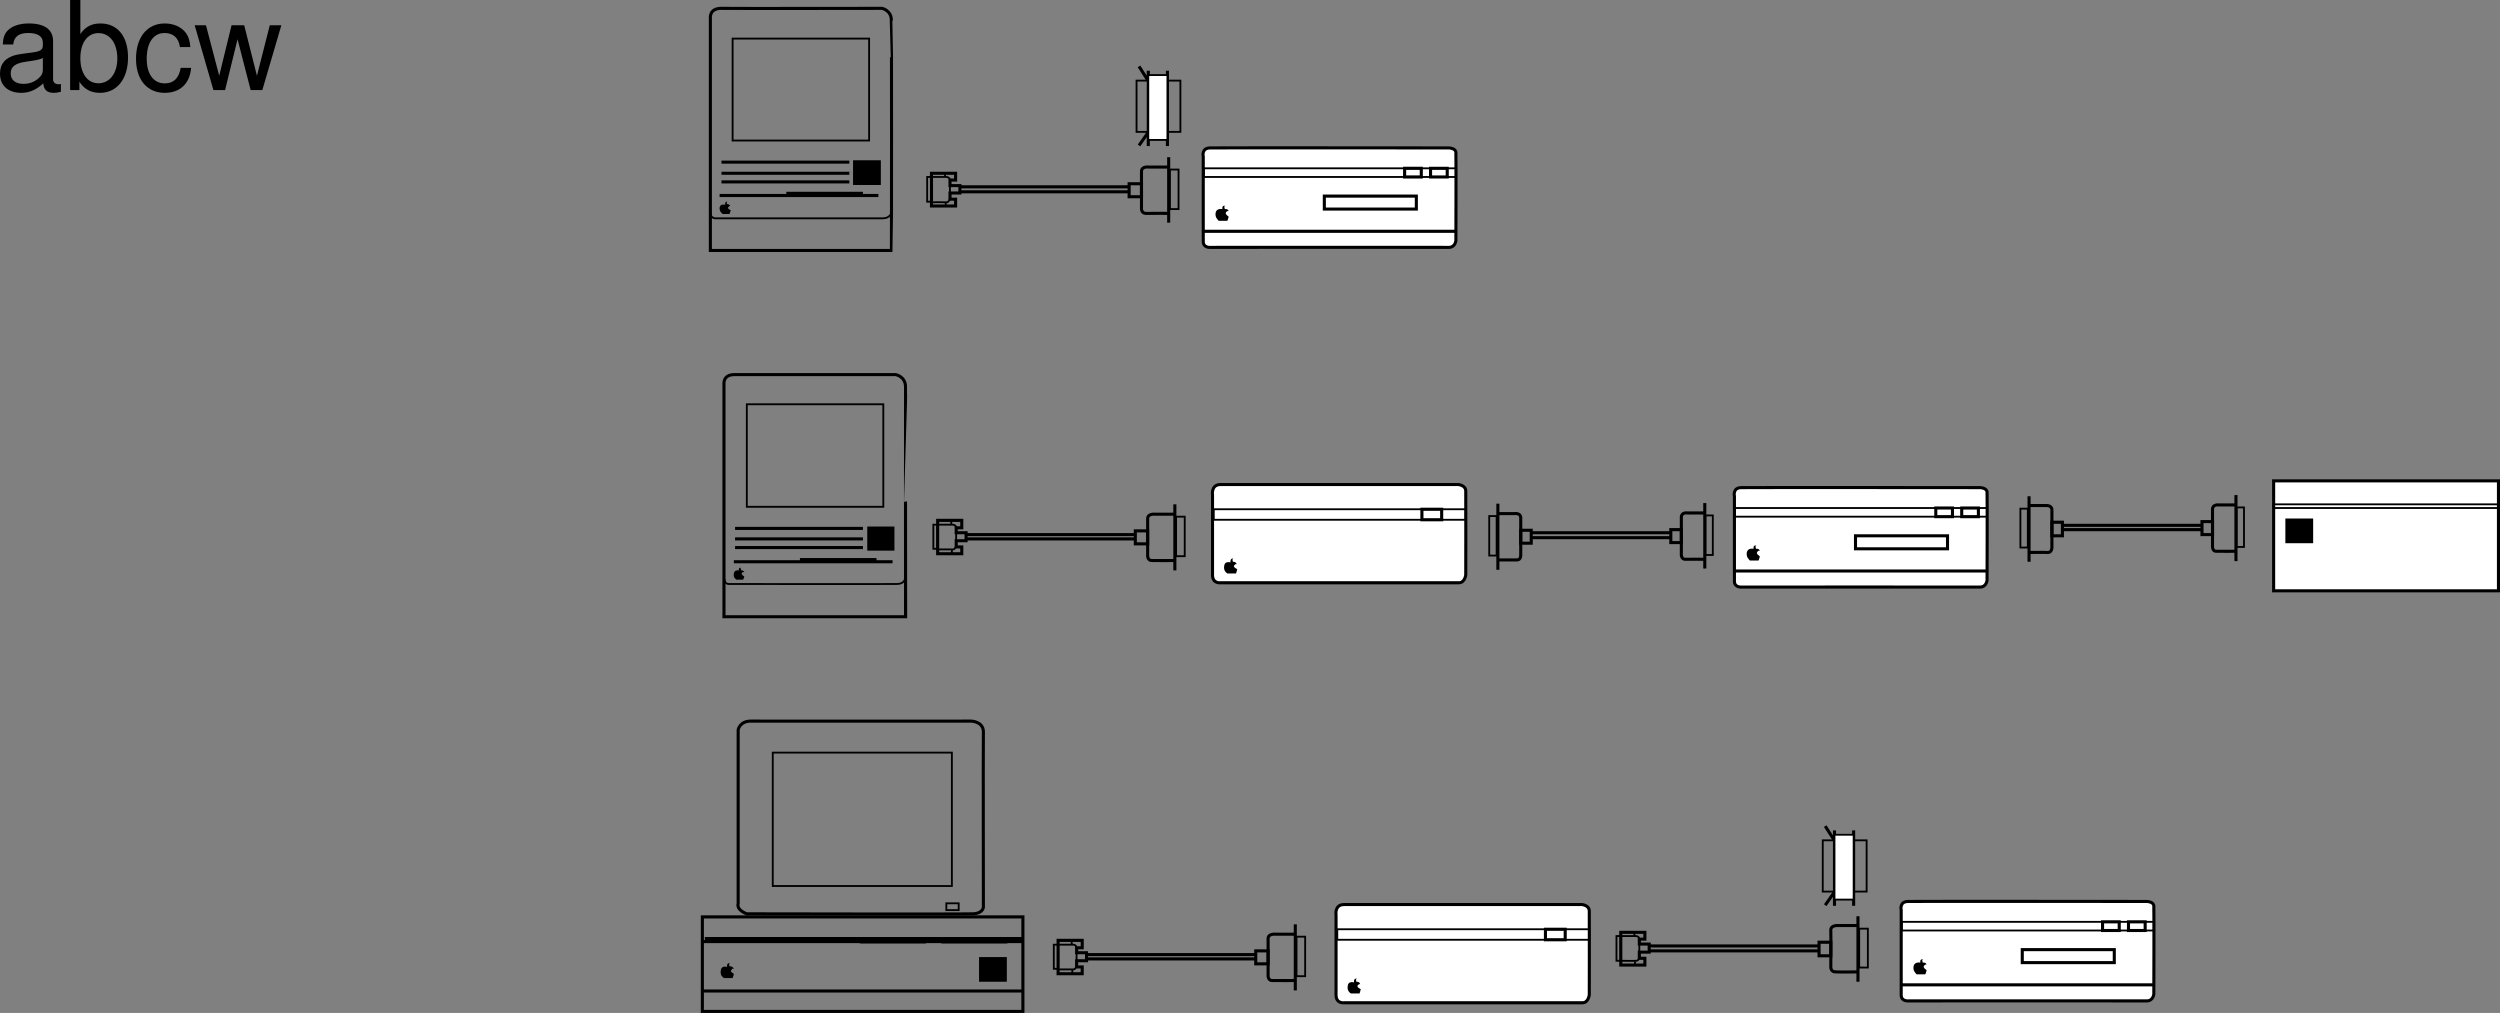 <svg xmlns="http://www.w3.org/2000/svg" xmlns:xlink="http://www.w3.org/1999/xlink" width="404.762" height="164"><rect width="100%" height="100%" fill="#808080" stroke="none"/><defs><path id="a" d="M10.703-.984c-.187.046-.265.046-.36.046-.577 0-.905-.296-.905-.828v-6.156c0-1.86-1.36-2.86-3.938-2.86-1.547 0-2.766.438-3.484 1.22-.47.546-.672 1.14-.72 2.187h1.688c.141-1.281.891-1.86 2.454-1.86 1.515 0 2.343.547 2.343 1.547v.454c-.015.718-.375.968-1.734 1.156-2.36.297-2.734.375-3.36.64C1.454-4.921.845-4 .845-2.64.844-.734 2.156.453 4.28.453 5.594.453 6.656 0 7.844-1.078 7.954 0 8.484.453 9.562.453c.36 0 .579-.031 1.141-.172zM7.781-3.297c0 .563-.156.89-.656 1.36-.688.625-1.5.937-2.484.937-1.297 0-2.063-.625-2.063-1.688 0-1.093.719-1.656 2.516-1.906 1.781-.25 2.125-.328 2.687-.593zm0 0"/><path id="b" d="M1.078-14.578V0h1.5v-1.344C3.375-.125 4.438.453 5.906.453c2.75 0 4.547-2.25 4.547-5.734 0-3.407-1.687-5.5-4.469-5.5-1.437 0-2.468.547-3.25 1.719v-5.516zm4.578 5.36c1.86 0 3.063 1.624 3.063 4.124 0 2.375-1.235 4-3.063 4-1.781 0-2.922-1.61-2.922-4.062 0-2.469 1.141-4.063 2.922-4.063zm0 0"/><path id="c" d="M9.422-6.953c-.078-1.031-.297-1.688-.703-2.266C8-10.203 6.734-10.78 5.28-10.78 2.437-10.78.624-8.546.624-5.061c0 3.375 1.797 5.515 4.64 5.515 2.5 0 4.079-1.5 4.282-4.047H7.859c-.28 1.672-1.14 2.516-2.562 2.516-1.844 0-2.938-1.5-2.938-3.984 0-2.625 1.079-4.172 2.907-4.172 1.39 0 2.28.812 2.468 2.28zm0 0"/><path id="d" d="m11.078 0 3.078-10.484h-1.875l-2.078 8.171-2.062-8.171H6.094l-2 8.171-2.14-8.171H.124L3.156 0h1.89l2.016-8.219L9.188 0Zm0 0"/></defs><path fill="none" stroke="#000" stroke-miterlimit="10" stroke-width=".3" d="M191.113 13.051v8.3h-7.101v-8.3zm0 0"/><path fill="none" stroke="#000" stroke-miterlimit="10" stroke-width=".5" d="M185.914 11.45v12.203m3.098-12.203v12.203m-3.2-10.703-1.398-2.2m1.398 10.801-1.398 2"/><path fill="#fff" d="M189.012 22.653v-10.5h-3.098v10.5h3.098"/><path fill="none" stroke="#000" stroke-miterlimit="10" stroke-width=".3" d="M189.012 22.653v-10.5h-3.098v10.5zm0 0"/><path d="M117.715 156.551s-.914-.266-1 .5c-.184.848.308 1.16.5 1.3h1.398s.203-.542.2-.698c0 0-.715-.336-.399-.602.223-.36.176-.183.398-.2 0 0-.132-.429-.699-.401 0 0-.195-.52.102-.5 0 0-.567-.2-.5.601m45.297 2.399v-4h-4.5v4h4.5"/><path fill="none" stroke="#000" stroke-miterlimit="10" stroke-width=".5" d="M119.512 146.25v-28.097s.254-1.383 2-1.403c1.656.02 35.703 0 35.703 0s1.957.02 2 1.7c-.043 1.722 0 28.402 0 28.402s-.02 1.035-1.703 1.098c-1.813.074-36.598 0-36.598 0s-1.715-.563-1.402-1.7zm0 0"/><path fill="none" stroke="#000" stroke-miterlimit="10" stroke-width=".3" d="M154.113 143.45v-21.598h-29v21.598zm1.102 3.902v-1.102h-2v1.102zm0 0"/><path fill="none" stroke="#000" stroke-miterlimit="10" stroke-width=".5" d="M165.613 163.75v-15.3h-51.898v15.3zm-51.801-11.3h51.801m-51.5-.5h51.5m-51.801 8.5h51.801"/><path fill="none" stroke="#000" stroke-miterlimit="10" d="M150.812 151.95v.5m1.602-.2h10.7m-23.899 0h10.699m-11.199-.3v.5"/><path fill="none" stroke="#000" stroke-miterlimit="10" stroke-width=".3" d="M150.812 28.653h2.5s.477.093.5.5c-.023.441 0 3 0 3s-.168.562-.5.597c-.375-.035-2.5 0-2.5 0zm0 0"/><path fill="none" stroke="#000" stroke-miterlimit="10" stroke-width=".5" d="M150.812 33.352v-5.3h3.903v1.1h-.903v.9h1.602v1.198h-1.602v1h.903v1.102zm0 0"/><path fill="none" stroke="#000" stroke-miterlimit="10" stroke-width=".3" d="M150.812 32.653v-4h-.699v4zm2.2-4.5v.5m.101 4.097v.602"/><path fill="none" stroke="#000" stroke-miterlimit="10" stroke-width=".5" d="M184.812 31.852V29.75h-2v2.102zm0 0"/><path fill="none" stroke="#000" stroke-miterlimit="10" stroke-width=".3" d="M190.812 33.852V27.45h-1.398v6.402zm0 0"/><path fill="none" stroke="#000" stroke-miterlimit="10" stroke-width=".5" d="M189.215 25.45v10.6m0-8.999h-3.203s-1.184-.183-1.2.7c.016.82 0 6.1 0 6.1s.016.673.7.7c.734-.027 3.902 0 3.902 0m-34-4.301h27.5m-27.402.801h27.402"/><path fill="none" stroke="#000" stroke-miterlimit="10" stroke-width=".3" d="M151.812 84.95h2.5s.477.046.5.5c-.023.394 0 2.902 0 2.902s-.168.613-.5.598c-.375.015-2.5 0-2.5 0zm0 0"/><path fill="none" stroke="#000" stroke-miterlimit="10" stroke-width=".5" d="M151.812 89.653V84.25h3.903v1.2h-.903v.8h1.602v1.301h-1.602v1h.903v1.102zm0 0"/><path fill="none" stroke="#000" stroke-miterlimit="10" stroke-width=".3" d="M151.812 88.852V84.95h-.699v3.902zm2.2-4.5v.598m.101 4.101v.602"/><path fill="none" stroke="#000" stroke-miterlimit="10" stroke-width=".5" d="M185.812 88.051V85.95h-2v2.101zm0 0"/><path fill="none" stroke="#000" stroke-miterlimit="10" stroke-width=".3" d="M191.812 90.051v-6.398h-1.398v6.398zm0 0"/><path fill="none" stroke="#000" stroke-miterlimit="10" stroke-width=".5" d="M190.215 81.653v10.699m0-9.102h-3.203s-1.184-.132-1.2.7c.016.87 0 6.101 0 6.101s.016.723.7.7c.734.023 3.902 0 3.902 0m-34-4.2h27.5m-27.402.699h27.402"/><path fill="none" stroke="#000" stroke-miterlimit="10" stroke-width=".3" d="M171.312 152.95h2.5s.477.046.5.5c-.023.394 0 2.902 0 2.902s-.168.613-.5.598c-.375.015-2.5 0-2.5 0zm0 0"/><path fill="none" stroke="#000" stroke-miterlimit="10" stroke-width=".5" d="M171.312 157.653v-5.403h3.903v1.2h-.903v.8h1.602v1.301h-1.602v1h.903v1.102zm0 0"/><path fill="none" stroke="#000" stroke-miterlimit="10" stroke-width=".3" d="M171.312 156.852v-3.902h-.699v3.902zm2.2-4.5v.598m.101 4.101v.602"/><path fill="none" stroke="#000" stroke-miterlimit="10" stroke-width=".5" d="M205.312 156.051v-2.101h-2v2.101zm0 0"/><path fill="none" stroke="#000" stroke-miterlimit="10" stroke-width=".3" d="M211.312 158.051v-6.398h-1.398v6.398zm0 0"/><path fill="none" stroke="#000" stroke-miterlimit="10" stroke-width=".5" d="M209.715 149.653v10.699m0-9.102h-3.203s-1.184-.132-1.2.7c.016.87 0 6.101 0 6.101s.016.723.7.7c.734.023 3.902 0 3.902 0m-34-4.2h27.5m-27.402.699h27.402"/><path fill="none" stroke="#000" stroke-miterlimit="10" stroke-width=".3" d="M302.215 136.051v8.3h-7.102v-8.3zm0 0"/><path fill="none" stroke="#000" stroke-miterlimit="10" stroke-width=".5" d="M297.012 134.45v12.203m3.101-12.203v12.203m-3.199-10.703-1.402-2.2m1.402 10.801-1.402 2"/><path fill="#fff" d="M300.113 145.653v-10.5h-3.101v10.5h3.101"/><path fill="none" stroke="#000" stroke-miterlimit="10" stroke-width=".3" d="M300.113 145.653v-10.5h-3.101v10.5zm-37.699 5.898h2.5s.5.07.5.5v3s-.144.54-.5.5c-.352.04-2.5 0-2.5 0zm0 0"/><path fill="none" stroke="#000" stroke-miterlimit="10" stroke-width=".5" d="M262.414 156.25v-5.3h3.898v1.101h-.898v.8h1.598v1.302h-1.598v1h.898v1.097zm0 0"/><path fill="none" stroke="#000" stroke-miterlimit="10" stroke-width=".3" d="M262.414 155.551v-4h-.7v4zm2.199-4.601v.601m.102 4.102v.597"/><path fill="none" stroke="#000" stroke-miterlimit="10" stroke-width=".5" d="M296.414 154.75v-2.199h-1.902v2.2zm0 0"/><path fill="none" stroke="#000" stroke-miterlimit="10" stroke-width=".3" d="M302.414 156.653v-6.301h-1.402v6.3zm0 0"/><path fill="none" stroke="#000" stroke-miterlimit="10" stroke-width=".5" d="M300.812 148.352v10.598m0-9.098h-3.199s-1.16-.11-1.199.7c.04.894 0 6.1 0 6.1s.04.747.8.7c.657.047 3.798 0 3.798 0m-34-4.199h27.5m-27.399.797h27.399m-48.297-66v-2.098h1.699v2.098zm0 0"/><path fill="none" stroke="#000" stroke-miterlimit="10" stroke-width=".3" d="M241.113 89.95v-6.4h1.2v6.399zm0 0"/><path fill="none" stroke="#000" stroke-miterlimit="10" stroke-width=".5" d="M242.512 81.551v10.7m0-9.098h2.703s1-.153 1 .699v6.098s0 .707-.602.703c-.605.004-3.3 0-3.3 0m29.902-2.801V85.75h-1.703v2.102zm0 0"/><path fill="none" stroke="#000" stroke-miterlimit="10" stroke-width=".3" d="M277.312 89.852V83.45h-1.199v6.402zm0 0"/><path fill="none" stroke="#000" stroke-miterlimit="10" stroke-width=".5" d="M276.012 81.45v10.6m0-8.999h-2.797s-.98-.183-1 .7c.02.82 0 6.1 0 6.1s.02.673.597.7c.625-.027 3.301 0 3.301 0m-28.199-4.301h22.7m-22.899.801h22.898m61.602-.301v-2.199h1.699v2.2zm0 0"/><path fill="none" stroke="#000" stroke-miterlimit="10" stroke-width=".3" d="M327.113 88.653v-6.301h1.2v6.3zm0 0"/><path fill="none" stroke="#000" stroke-miterlimit="10" stroke-width=".5" d="M328.512 80.352V90.95m0-9.098h2.703s1-.102 1 .7v6.1s0 .755-.602.798c-.605-.043-3.3 0-3.3 0m29.902-2.899V84.45h-1.703v2.101zm0 0"/><path fill="none" stroke="#000" stroke-miterlimit="10" stroke-width=".3" d="M363.312 88.551v-6.398h-1.199v6.398zm0 0"/><path fill="none" stroke="#000" stroke-miterlimit="10" stroke-width=".5" d="M362.012 80.153v10.699m0-9.102h-2.797s-.98-.132-1 .7c.02.87 0 6.101 0 6.101s.02.723.597.7c.625.023 3.301 0 3.301 0m-28.199-4.2h22.7m-22.899.699h22.898M115.012 40.551V2.95s-.22-1.559 1.703-1.598c1.851.039 26.097 0 26.097 0s1.543.316 1.5 2c.043.023.043 37.078 0 37.2zm0 0"/><path d="M117.414 33.153s-.758-.207-.902.398c-.07.684.324.934.5 1.102h1.101s.157-.489.2-.602c0 0-.618-.281-.399-.5.211-.285.176-.14.3-.2 0 0-.054-.3-.5-.3 0 0-.163-.394.099-.398 0 0-.477-.137-.399.5"/><path fill="none" stroke="#000" stroke-miterlimit="10" stroke-width=".3" d="M140.715 22.75V6.25h-22.102v16.5Zm0 0"/><path fill="none" stroke="#000" stroke-miterlimit="10" stroke-width=".5" d="M116.812 29.45h20.7"/><path d="M142.613 29.95v-4h-4.5v4h4.5m-2.898 1.8v-.699h-12.403v.7h12.403"/><path fill="none" stroke="#000" stroke-miterlimit="10" stroke-width=".3" d="M144.312 34.45s-.164.886-1.398.902c-1.316-.016-27.102 0-27.102 0s-.793-.016-.8-.902"/><path fill="none" stroke="#000" stroke-miterlimit="10" stroke-width=".5" d="M116.812 26.25h20.7m-20.7 1.801h20.7m-21 3.602h25.703m-25 68.199v-37.7s-.172-1.511 1.699-1.5c1.902-.011 26.098 0 26.098 0s1.593.266 1.601 2c-.008-.027-.008 37.028 0 37.2zm0 0"/><path d="M119.613 92.352s-.707-.156-.8.5c-.122.633.273.883.402 1h1.097s.207-.438.2-.5c0 0-.567-.332-.399-.602.262-.234.227-.09.399-.097 0 0-.102-.352-.5-.301 0 0-.211-.445 0-.402 0 0-.426-.184-.399.402"/><path fill="none" stroke="#000" stroke-miterlimit="10" stroke-width=".3" d="M143.012 82.051V65.45h-22.098v16.6zm0 0"/><path fill="none" stroke="#000" stroke-miterlimit="10" stroke-width=".5" d="M119.012 88.653h20.703"/><path d="M144.812 89.153V85.25h-4.398v3.903h4.398m-2.898 1.898v-.7h-12.402v.7h12.402"/><path fill="none" stroke="#000" stroke-miterlimit="10" stroke-width=".3" d="M146.512 93.75s-.114.836-1.399.801c-1.265.035-27.101 0-27.101 0s-.743.035-.7-.8"/><path fill="none" stroke="#000" stroke-miterlimit="10" stroke-width=".5" d="M119.012 85.551h20.703m-20.703 1.699h20.703m-20.903 3.7h25.7"/><path fill="#fff" d="M404.512 95.653V77.852h-36.399v17.8h36.399"/><path fill="none" stroke="#000" stroke-miterlimit="10" stroke-width=".5" d="M404.512 95.653V77.852h-36.399v17.8zm0 0"/><path fill="none" stroke="#000" stroke-miterlimit="10" stroke-width=".3" d="M404.512 82.25v-.597h-36.399v.597zm0 0"/><path d="M374.512 87.95v-4h-4.5v4h4.5"/><path fill="#fff" d="M196.312 93.153v-13s-.285-1.703 1.301-1.703h38.5s1.227.093 1.2 1.101c.027.91 0 13.5 0 13.5s-.122 1.293-1.098 1.3c-1.172-.007-38.602 0-38.602 0s-1.265.185-1.3-1.198"/><path fill="none" stroke="#000" stroke-miterlimit="10" stroke-width=".5" d="M196.312 93.153v-13s-.285-1.703 1.301-1.703h38.5s1.227.093 1.2 1.101c.027.91 0 13.5 0 13.5s-.122 1.293-1.098 1.3c-1.172-.007-38.602 0-38.602 0s-1.265.184-1.3-1.198zm0 0"/><path fill="none" stroke="#000" stroke-miterlimit="10" stroke-width=".3" d="M237.312 84.153V82.45h-40.8v1.703zm0 0"/><path fill="none" stroke="#000" stroke-miterlimit="10" stroke-width=".5" d="M233.414 84.153V82.45h-3.2v1.703zm0 0"/><path d="M199.215 91.051s-.906-.25-1 .5c-.172.844.316 1.156.5 1.3h1.398s.192-.542.2-.698c0 0-.72-.332-.5-.602.316-.351.269-.176.402-.2 0 0-.043-.417-.602-.401 0 0-.195-.504.102-.5 0 0-.563-.18-.5.601"/><path fill="#fff" d="M194.812 39.051v-13.7s-.359-1.437 1.2-1.401c1.605-.036 38.601 0 38.601 0s1.149.046 1.102.8c.047.828 0 14.2 0 14.2s-.098 1.078-1.102 1.101c-1.148-.023-38.601 0-38.601 0s-1.243.133-1.2-1"/><path fill="none" stroke="#000" stroke-miterlimit="10" stroke-width=".5" d="M194.812 39.051v-13.7s-.359-1.437 1.2-1.401c1.605-.036 38.601 0 38.601 0s1.149.046 1.102.8c.047.828 0 14.2 0 14.2s-.098 1.078-1.102 1.101c-1.148-.023-38.601 0-38.601 0s-1.243.133-1.2-1zm0 0"/><path fill="none" stroke="#000" stroke-miterlimit="10" stroke-width=".3" d="M235.715 28.653V27.25h-40.801v1.403zm0 0"/><path fill="none" stroke="#000" stroke-miterlimit="10" stroke-width=".5" d="M234.312 28.653V27.25h-2.699v1.403zm0 0"/><path d="M197.914 33.852s-.953-.2-1.102.598c-.117.796.368 1.105.5 1.3h1.403s.238-.593.199-.699c0 0-.668-.383-.402-.7.265-.304.218-.124.402-.198 0 0-.094-.367-.602-.301 0 0-.246-.555.102-.5 0 0-.613-.234-.5.5"/><path fill="none" stroke="#000" stroke-miterlimit="10" stroke-width=".5" d="M230.113 28.653V27.25h-2.699v1.403zm-.801 5.199V31.75h-14.898v2.102zm-34.5 3.598h40.903"/><path fill="#fff" d="M280.812 94.051v-13.7s-.359-1.437 1.2-1.401c1.605-.036 38.601 0 38.601 0s1.149.046 1.102.8c.047.828 0 14.2 0 14.2s-.098 1.078-1.102 1.101c-1.148-.023-38.601 0-38.601 0s-1.242.133-1.2-1"/><path fill="none" stroke="#000" stroke-miterlimit="10" stroke-width=".5" d="M280.812 94.051v-13.7s-.359-1.437 1.2-1.401c1.605-.036 38.601 0 38.601 0s1.149.046 1.102.8c.047.828 0 14.2 0 14.2s-.098 1.078-1.102 1.101c-1.148-.023-38.601 0-38.601 0s-1.242.133-1.2-1zm0 0"/><path fill="none" stroke="#000" stroke-miterlimit="10" stroke-width=".3" d="M321.715 83.653V82.25h-40.801v1.403zm0 0"/><path fill="none" stroke="#000" stroke-miterlimit="10" stroke-width=".5" d="M320.312 83.653V82.25h-2.699v1.403zm0 0"/><path d="M283.914 88.852s-.953-.2-1.102.598c-.117.796.368 1.105.5 1.3h1.403s.238-.593.199-.699c0 0-.668-.383-.402-.7.265-.304.218-.124.402-.198 0 0-.094-.368-.602-.301 0 0-.246-.555.102-.5 0 0-.613-.234-.5.5"/><path fill="none" stroke="#000" stroke-miterlimit="10" stroke-width=".5" d="M316.113 83.653V82.25h-2.699v1.403zm-.801 5.199V86.75h-14.898v2.102zm-34.5 3.598h40.903"/><path fill="#fff" d="M307.812 161.051v-13.7s-.359-1.437 1.2-1.401c1.605-.036 38.601 0 38.601 0s1.149.046 1.102.8c.047.828 0 14.2 0 14.2s-.098 1.078-1.102 1.101c-1.148-.023-38.601 0-38.601 0s-1.242.133-1.2-1"/><path fill="none" stroke="#000" stroke-miterlimit="10" stroke-width=".5" d="M307.812 161.051v-13.7s-.359-1.437 1.2-1.401c1.605-.036 38.601 0 38.601 0s1.149.046 1.102.8c.047.828 0 14.2 0 14.2s-.098 1.078-1.102 1.101c-1.148-.023-38.601 0-38.601 0s-1.242.133-1.2-1zm0 0"/><path fill="none" stroke="#000" stroke-miterlimit="10" stroke-width=".3" d="M348.715 150.653v-1.403h-40.801v1.403zm0 0"/><path fill="none" stroke="#000" stroke-miterlimit="10" stroke-width=".5" d="M347.312 150.653v-1.403h-2.699v1.403zm0 0"/><path d="M310.914 155.852s-.953-.2-1.102.598c-.117.796.368 1.105.5 1.3h1.403s.238-.593.199-.699c0 0-.668-.383-.402-.7.265-.304.218-.124.402-.198 0 0-.094-.368-.602-.301 0 0-.246-.555.102-.5 0 0-.613-.234-.5.5"/><path fill="none" stroke="#000" stroke-miterlimit="10" stroke-width=".5" d="M343.113 150.653v-1.403h-2.699v1.403zm-.801 5.199v-2.102h-14.898v2.102zm-34.5 3.598h40.903"/><path fill="#fff" d="M216.312 161.153v-13s-.285-1.703 1.301-1.703h38.5s1.227.093 1.2 1.101c.027.91 0 13.5 0 13.5s-.122 1.293-1.098 1.3c-1.172-.007-38.602 0-38.602 0s-1.265.184-1.3-1.198"/><path fill="none" stroke="#000" stroke-miterlimit="10" stroke-width=".5" d="M216.312 161.153v-13s-.285-1.703 1.301-1.703h38.5s1.227.093 1.2 1.101c.027.91 0 13.5 0 13.5s-.122 1.293-1.098 1.3c-1.172-.007-38.602 0-38.602 0s-1.265.184-1.3-1.198zm0 0"/><path fill="none" stroke="#000" stroke-miterlimit="10" stroke-width=".3" d="M257.312 152.153v-1.703h-40.8v1.703zm0 0"/><path fill="none" stroke="#000" stroke-miterlimit="10" stroke-width=".5" d="M253.414 152.153v-1.703h-3.2v1.703zm0 0"/><path d="M219.215 159.051s-.906-.25-1 .5c-.172.844.316 1.156.5 1.3h1.398s.192-.542.2-.698c0 0-.72-.332-.5-.602.316-.351.269-.176.402-.2 0 0-.043-.417-.602-.401 0 0-.195-.504.102-.5 0 0-.563-.18-.5.601"/><g transform="translate(-11.012 -4.324)"><use xlink:href="#a" width="100%" height="100%" x="10.168" y="18.902"/><use xlink:href="#b" width="100%" height="100%" x="21.288" y="18.902"/><use xlink:href="#c" width="100%" height="100%" x="32.408" y="18.902"/><use xlink:href="#d" width="100%" height="100%" x="42.408" y="18.902"/></g></svg>
